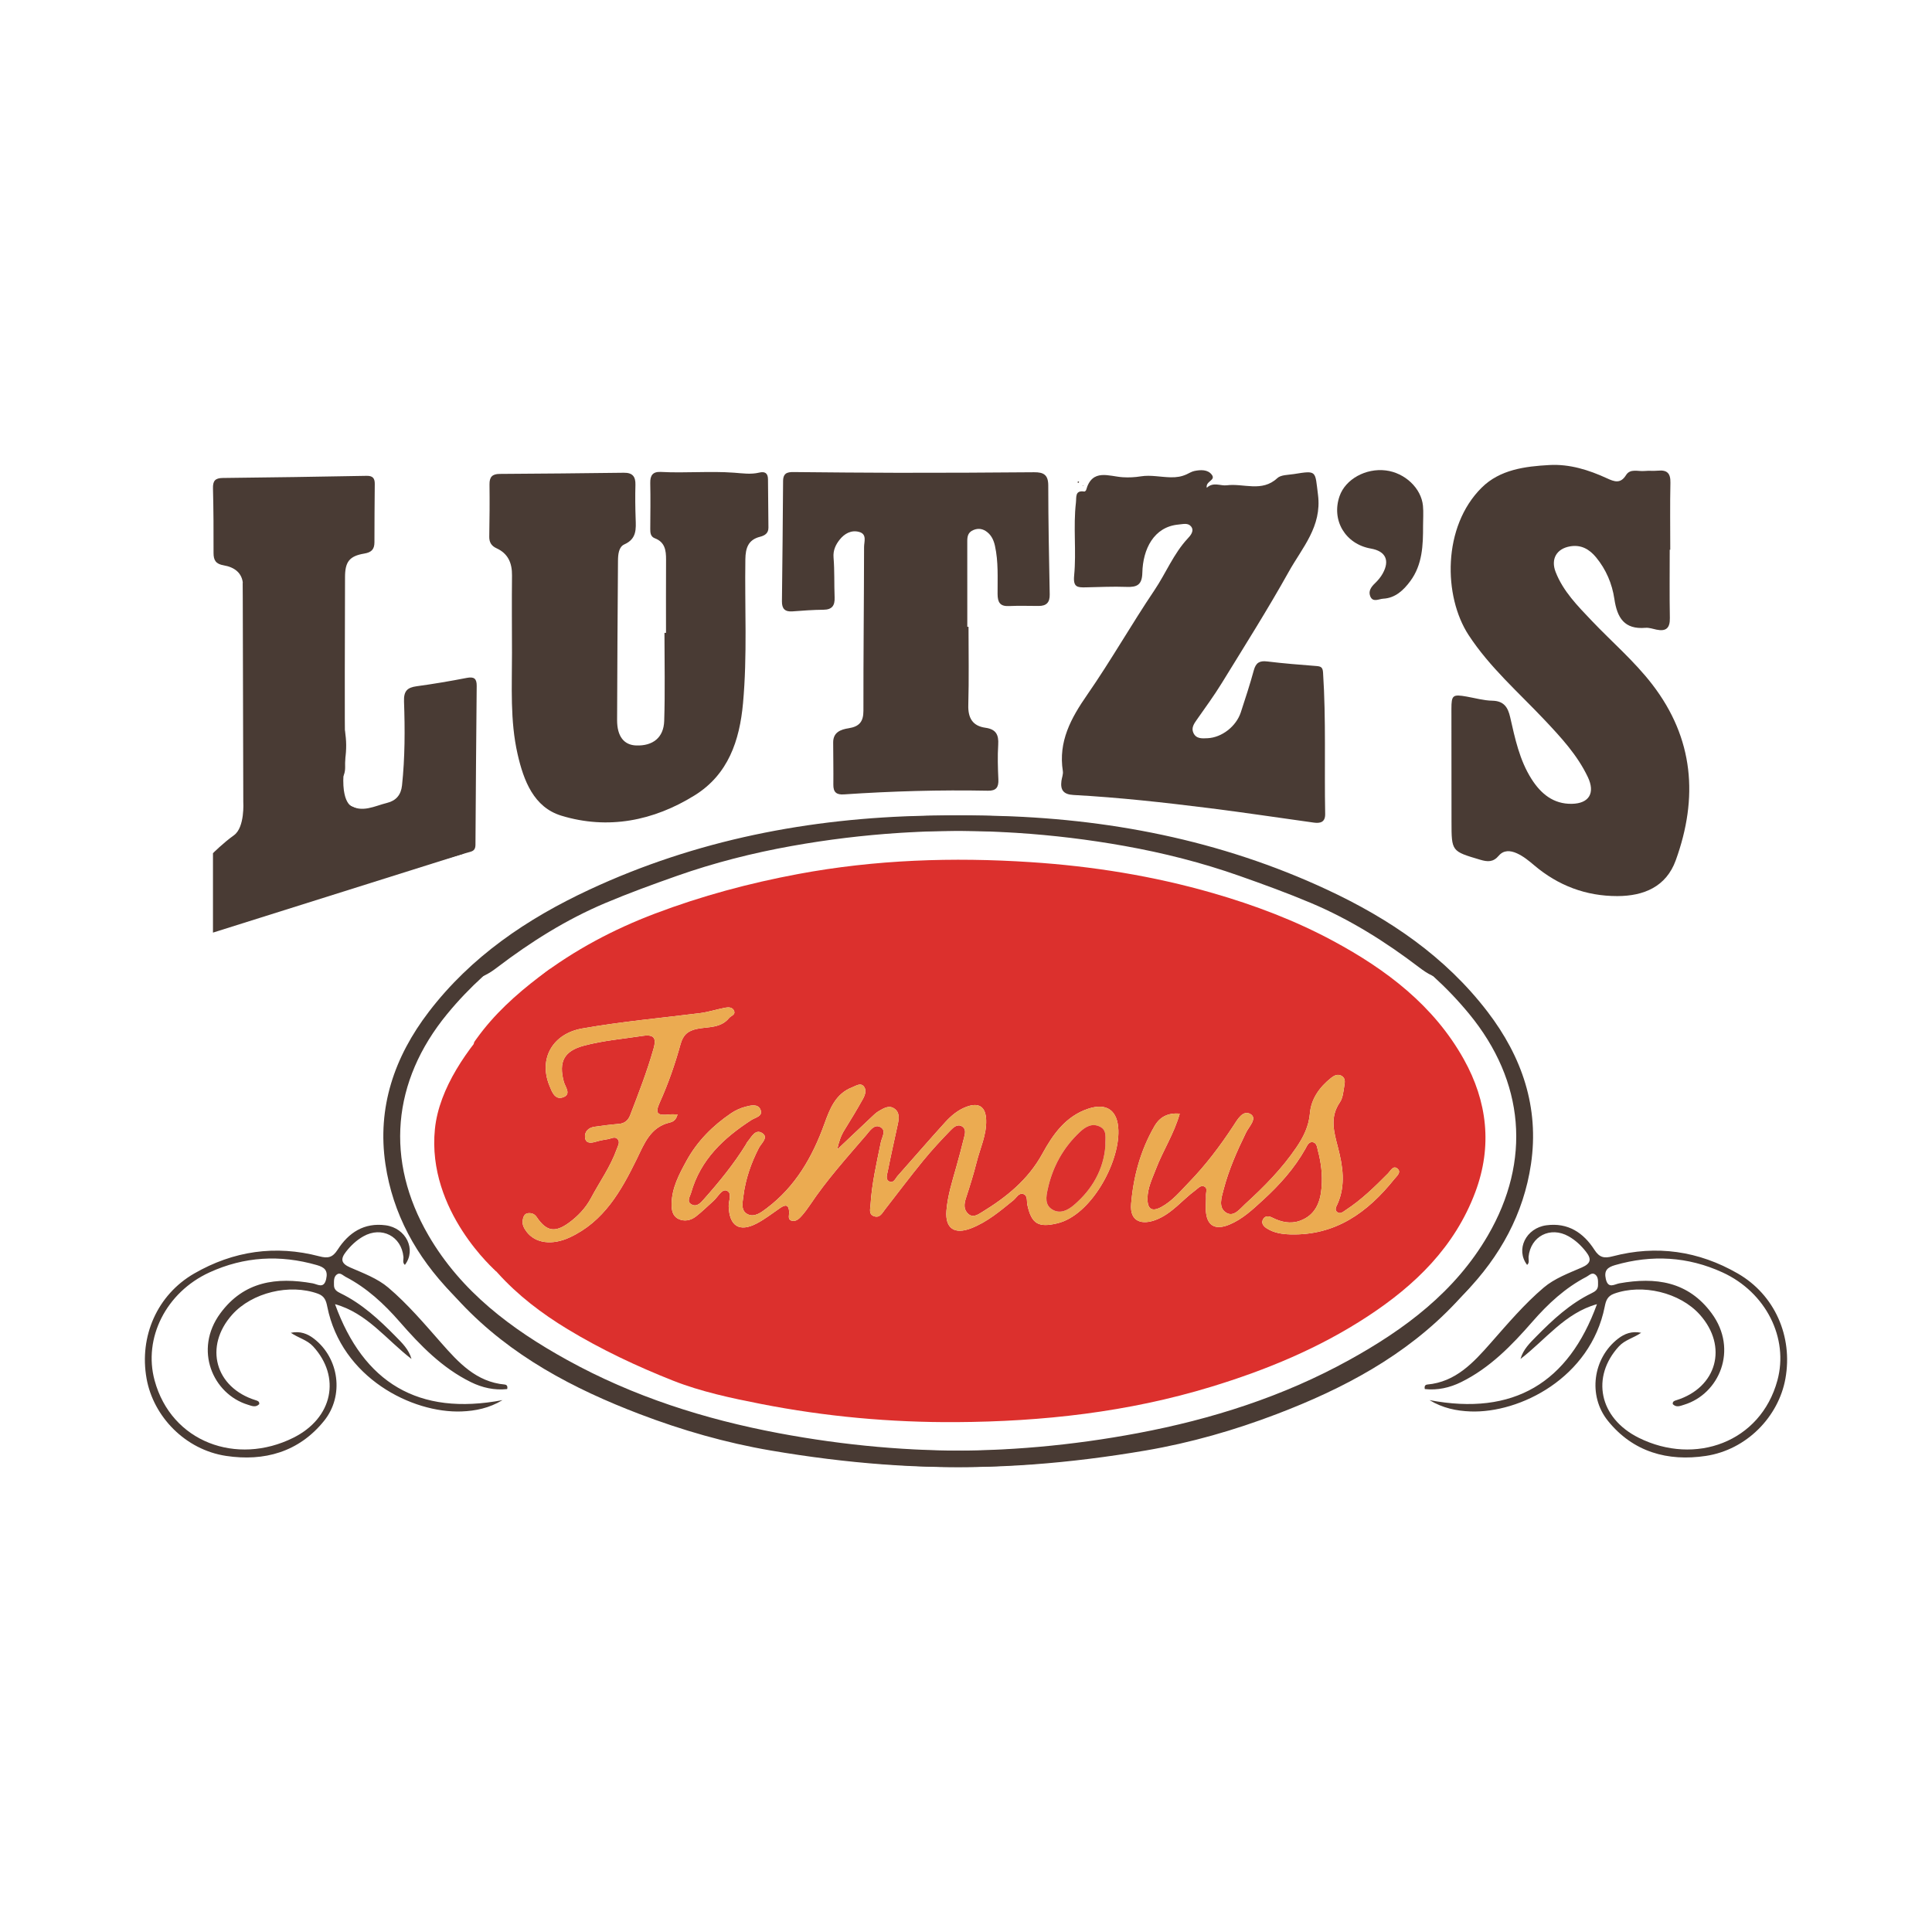 <?xml version="1.0" encoding="utf-8"?>
<!-- Generator: Adobe Illustrator 17.0.0, SVG Export Plug-In . SVG Version: 6.00 Build 0)  -->
<!DOCTYPE svg PUBLIC "-//W3C//DTD SVG 1.1//EN" "http://www.w3.org/Graphics/SVG/1.1/DTD/svg11.dtd">
<svg version="1.1" id="Layer_1" xmlns="http://www.w3.org/2000/svg" xmlns:xlink="http://www.w3.org/1999/xlink" x="0px" y="0px"
	 width="200px" height="200px" viewBox="0 0 200 200" enable-background="new 0 0 200 200" xml:space="preserve">

<g>
	<path fill="#DC302D" d="M47.757,126.446c1.013-0.192,1.442-0.687,1.389-1.564c-0.034-0.55,0.093-1.001,0.729-1.186
		c0.601-0.175,0.406-0.697,0.484-1.156c0.169-0.997-1.052-2.483,0.922-2.902c-0.485-0.896,1.551-1.779,0.015-2.681
		c0.602-1.698-1.177-2.792-1.105-4.361c0.022-0.493,0.007-1-0.487-1.31c-0.497,0.434,0.147,0.888-0.247,1.333
		c-0.347-0.852-0.993-1.588,0.339-2.216c0.714-0.336,0.613-1.69-0.205-1.981c-0.8-0.283-0.551-0.485-0.244-0.912
		c1.793-2.496,4.042-4.538,6.468-6.384c3.668-2.791,7.712-4.932,12.01-6.559c4.808-1.821,9.754-3.149,14.82-4.093
		c7.974-1.487,16.006-1.753,24.057-1.225c6.372,0.418,12.665,1.421,18.835,3.199c4.342,1.251,8.544,2.842,12.492,4.97
		c5.476,2.951,10.399,6.667,13.508,12.244c2.433,4.364,2.966,8.997,1.184,13.749c-2.119,5.653-6.202,9.621-11.144,12.859
		c-5.031,3.298-10.512,5.56-16.237,7.302c-8.593,2.615-17.404,3.592-26.356,3.646c-6.795,0.041-13.528-0.575-20.182-1.877
		c-3.088-0.604-6.248-1.278-9.132-2.418c-3.739-1.479-7.432-3.218-10.91-5.325c-2.684-1.626-5.163-3.512-7.254-5.836
		c-1.106-1.229-2.452-2.391-2.624-4.239C48.831,126.966,48.215,126.938,47.757,126.446z M86.669,118.993
		c0.176-0.832,0.393-1.446,0.759-2.031c0.659-1.053,1.298-2.12,1.904-3.203c0.228-0.407,0.407-0.952,0.066-1.321
		c-0.338-0.367-0.795-0.028-1.188,0.123c-1.725,0.666-2.318,2.255-2.862,3.762c-1.245,3.452-3.005,6.516-5.982,8.756
		c-0.565,0.425-1.259,0.972-1.976,0.614c-0.726-0.362-0.52-1.196-0.436-1.867c0.219-1.762,0.791-3.413,1.604-4.989
		c0.252-0.489,1.025-1.097,0.36-1.532c-0.749-0.49-1.139,0.437-1.57,0.933c-0.055,0.063-0.079,0.152-0.124,0.225
		c-1.263,2.05-2.783,3.903-4.377,5.698c-0.312,0.351-0.686,0.783-1.197,0.551c-0.634-0.288-0.222-0.834-0.109-1.236
		c0.967-3.43,3.373-5.676,6.247-7.535c0.423-0.274,1.259-0.388,0.917-1.117c-0.271-0.577-1.007-0.393-1.526-0.258
		c-0.529,0.138-1.058,0.379-1.511,0.687c-1.901,1.293-3.496,2.891-4.608,4.924c-0.761,1.391-1.511,2.794-1.537,4.442
		c-0.01,0.626,0.091,1.254,0.692,1.555c0.618,0.31,1.289,0.168,1.822-0.243c0.643-0.495,1.219-1.077,1.828-1.617
		c0.44-0.39,0.837-1.225,1.326-1.068c0.653,0.209,0.225,1.051,0.241,1.609c0.061,2.062,1.102,2.745,2.918,1.789
		c0.855-0.45,1.626-1.059,2.429-1.605c0.532-0.362,0.871-0.344,0.912,0.404c0.018,0.322-0.18,0.778,0.233,0.914
		c0.449,0.149,0.808-0.194,1.089-0.519c0.308-0.355,0.593-0.734,0.854-1.125c1.715-2.57,3.781-4.857,5.786-7.193
		c0.374-0.436,0.814-1.149,1.431-0.87c0.728,0.329,0.206,1.07,0.097,1.607c-0.434,2.139-0.934,4.267-1.064,6.454
		c-0.026,0.439-0.227,1.02,0.404,1.206c0.575,0.17,0.808-0.348,1.093-0.713c1.311-1.684,2.594-3.39,3.943-5.043
		c0.893-1.093,1.856-2.132,2.84-3.145c0.3-0.31,0.741-0.727,1.236-0.383c0.415,0.288,0.249,0.787,0.148,1.196
		c-0.247,0.998-0.511,1.993-0.79,2.983c-0.419,1.486-0.891,2.965-1.017,4.508c-0.152,1.852,0.835,2.503,2.56,1.83
		c1.673-0.653,3.006-1.789,4.369-2.895c0.319-0.259,0.559-0.798,1.025-0.651c0.48,0.152,0.336,0.732,0.423,1.127
		c0.434,1.986,1.16,2.37,3.105,1.906c3.452-0.823,6.418-6.203,6.319-9.615c-0.06-2.058-1.193-2.896-3.136-2.243
		c-2.32,0.779-3.637,2.648-4.731,4.649c-1.468,2.687-3.722,4.503-6.256,6.052c-0.426,0.261-0.93,0.615-1.415,0.185
		c-0.51-0.452-0.438-1.043-0.236-1.661c0.4-1.221,0.786-2.45,1.098-3.696c0.363-1.447,1.04-2.829,0.987-4.365
		c-0.048-1.382-0.757-1.851-2.051-1.365c-0.861,0.324-1.566,0.911-2.17,1.574c-1.671,1.835-3.289,3.717-4.938,5.571
		c-0.238,0.268-0.414,0.798-0.87,0.583c-0.423-0.199-0.228-0.706-0.161-1.05c0.323-1.638,0.696-3.267,1.047-4.9
		c0.131-0.609,0.195-1.248-0.409-1.626c-0.55-0.344-1.08,0.017-1.558,0.286c-0.291,0.163-0.536,0.416-0.784,0.648
		C89.078,116.712,87.966,117.767,86.669,118.993z M122.125,115.282c-1.238-0.094-2.059,0.331-2.631,1.327
		c-1.427,2.486-2.157,5.145-2.4,8.009c-0.167,1.961,1.234,2.174,2.565,1.659c1.67-0.646,2.718-2.051,4.087-3.057
		c0.272-0.2,0.531-0.542,0.885-0.408c0.42,0.158,0.199,0.597,0.213,0.91c0.023,0.513-0.042,1.029-0.018,1.542
		c0.075,1.595,0.926,2.127,2.417,1.515c1.372-0.563,2.432-1.57,3.501-2.548c1.713-1.566,3.255-3.277,4.4-5.321
		c0.151-0.27,0.317-0.709,0.703-0.676c0.483,0.04,0.49,0.542,0.586,0.895c0.339,1.25,0.482,2.528,0.375,3.82
		c-0.128,1.542-0.665,2.867-2.254,3.431c-0.979,0.347-1.942,0.129-2.856-0.335c-0.325-0.165-0.704-0.215-0.923,0.134
		c-0.261,0.415,0.003,0.751,0.344,0.971c0.742,0.48,1.587,0.61,2.454,0.635c4.672,0.132,8.002-2.269,10.764-5.721
		c0.242-0.302,0.763-0.711,0.335-1.082c-0.455-0.393-0.721,0.223-0.998,0.502c-1.358,1.368-2.732,2.718-4.355,3.774
		c-0.26,0.169-0.586,0.493-0.92,0.196c-0.274-0.244-0.045-0.576,0.067-0.832c0.857-1.948,0.538-3.924,0.036-5.853
		c-0.417-1.602-0.86-3.11,0.2-4.654c0.318-0.464,0.364-1.134,0.464-1.722c0.061-0.361,0.132-0.801-0.3-1.031
		c-0.402-0.213-0.763-0.02-1.068,0.222c-1.189,0.939-2.067,2.167-2.193,3.649c-0.117,1.369-0.672,2.466-1.389,3.527
		c-1.494,2.212-3.361,4.103-5.327,5.891c-0.539,0.49-1.158,1.372-1.947,0.891c-0.858-0.523-0.488-1.577-0.284-2.366
		c0.537-2.076,1.402-4.031,2.347-5.958c0.288-0.587,1.183-1.456,0.447-1.888c-0.793-0.466-1.353,0.572-1.797,1.248
		c-1.359,2.071-2.851,4.043-4.576,5.82c-0.89,0.917-1.711,1.932-2.864,2.554c-0.969,0.523-1.432,0.212-1.426-0.876
		c0.006-1.1,0.487-2.05,0.864-3.039C120.386,119.108,121.548,117.355,122.125,115.282z M70.136,115.364
		c-0.338,0-0.586-0.023-0.828,0.004c-1.278,0.139-1.522-0.1-1.008-1.242c0.883-1.959,1.584-3.978,2.153-6.041
		c0.26-0.94,0.742-1.383,1.731-1.581c1.123-0.224,2.426-0.055,3.29-1.116c0.199-0.245,0.697-0.324,0.509-0.764
		c-0.157-0.368-0.574-0.369-0.902-0.308c-0.881,0.165-1.743,0.453-2.628,0.564c-4.069,0.509-8.154,0.876-12.2,1.591
		c-2.999,0.53-4.527,3.078-3.38,5.904c0.256,0.631,0.556,1.495,1.38,1.23c0.947-0.305,0.258-1.079,0.113-1.622
		c-0.553-2.066,0.016-3.186,2.095-3.739c1.985-0.528,4.038-0.7,6.065-1.009c1.264-0.192,1.416,0.307,1.13,1.318
		c-0.667,2.351-1.549,4.627-2.427,6.903c-0.192,0.498-0.553,0.838-1.15,0.887c-0.85,0.07-1.698,0.178-2.542,0.3
		c-0.631,0.091-1.05,0.519-0.975,1.123c0.078,0.625,0.614,0.574,1.117,0.426c0.406-0.12,0.825-0.208,1.245-0.266
		c0.354-0.049,0.776-0.36,1.056,0.059c0.204,0.305-0.017,0.641-0.134,0.969c-0.647,1.821-1.775,3.388-2.672,5.075
		c-0.544,1.022-1.353,1.879-2.301,2.565c-1.435,1.038-2.314,0.875-3.314-0.604c-0.228-0.337-0.536-0.432-0.87-0.404
		c-0.41,0.035-0.532,0.395-0.582,0.744c-0.064,0.454,0.141,0.827,0.407,1.18c0.904,1.199,2.636,1.43,4.451,0.591
		c3.547-1.64,5.325-4.795,6.941-8.091c0.781-1.593,1.399-3.328,3.431-3.807C69.659,116.128,69.989,115.968,70.136,115.364z"/>
	<path fill="#493B34" d="M172.849,56.907c0,2.357-0.03,4.715,0.014,7.072c0.019,1.039-0.39,1.41-1.386,1.201
		c-0.377-0.079-0.766-0.22-1.138-0.188c-2.197,0.187-2.933-1.044-3.221-2.993c-0.232-1.568-0.856-3.047-1.895-4.305
		c-0.703-0.852-1.561-1.33-2.688-1.135c-1.405,0.244-2.018,1.317-1.496,2.655c0.782,2.007,2.276,3.506,3.718,5.026
		c2.091,2.203,4.413,4.183,6.278,6.604c4.319,5.606,4.781,11.751,2.438,18.215c-0.99,2.732-3.298,3.699-6.041,3.704
		c-3.252,0.006-6.128-1.082-8.612-3.186c-0.557-0.471-1.11-0.931-1.787-1.239c-0.703-0.32-1.387-0.342-1.883,0.246
		c-0.579,0.687-1.16,0.642-1.931,0.413c-2.95-0.876-2.957-0.851-2.96-3.909c-0.004-3.901-0.012-7.801-0.009-11.702
		c0.001-1.431,0.135-1.528,1.577-1.276c0.885,0.155,1.77,0.41,2.658,0.427c1.196,0.023,1.613,0.684,1.845,1.7
		c0.506,2.213,0.967,4.45,2.212,6.406c0.969,1.524,2.263,2.603,4.172,2.569c1.805-0.032,2.435-1.133,1.658-2.769
		c-1.083-2.28-2.771-4.1-4.477-5.91c-2.697-2.862-5.684-5.452-7.866-8.791c-2.615-4.002-2.728-11.218,1.356-15.264
		c1.884-1.867,4.482-2.199,7.012-2.338c2.089-0.114,4.069,0.506,5.957,1.375c0.753,0.347,1.396,0.595,1.969-0.328
		c0.442-0.713,1.252-0.364,1.906-0.429c0.467-0.047,0.945,0.01,1.413-0.035c0.936-0.091,1.299,0.276,1.278,1.241
		c-0.05,2.314-0.016,4.629-0.016,6.944C172.885,56.907,172.867,56.907,172.849,56.907z"/>
	<path fill="#493B34" d="M68.945,65.514c0-2.529-0.009-5.059,0.005-7.588c0.005-0.953-0.115-1.806-1.159-2.203
		c-0.434-0.165-0.479-0.546-0.476-0.957c0.011-1.586,0.034-3.172-0.001-4.758c-0.018-0.814,0.274-1.199,1.115-1.153
		c2.519,0.135,5.039-0.105,7.567,0.079c0.825,0.06,1.734,0.2,2.591-0.009c0.607-0.147,0.909,0.062,0.915,0.686
		c0.017,1.671,0.038,3.342,0.046,5.013c0.003,0.573-0.366,0.816-0.874,0.944c-1.215,0.307-1.496,1.16-1.514,2.323
		c-0.076,4.971,0.211,9.948-0.243,14.912c-0.354,3.87-1.532,7.373-5.006,9.531c-4.264,2.649-8.978,3.575-13.8,2.105
		c-2.854-0.87-3.904-3.62-4.532-6.382c-0.789-3.469-0.572-6.994-0.578-10.506c-0.005-2.659-0.027-5.317,0.002-7.976
		c0.014-1.278-0.393-2.265-1.601-2.818c-0.525-0.241-0.764-0.612-0.753-1.209c0.033-1.801,0.047-3.602,0.025-5.403
		c-0.009-0.76,0.276-1.08,1.049-1.085c4.288-0.024,8.576-0.067,12.864-0.121c0.889-0.011,1.217,0.391,1.193,1.255
		c-0.033,1.156-0.019,2.316,0.021,3.472c0.038,1.091,0.129,2.11-1.167,2.688c-0.592,0.264-0.656,1.058-0.66,1.716
		c-0.035,5.489-0.08,10.977-0.092,16.466c-0.004,1.697,0.712,2.591,1.979,2.635c1.713,0.06,2.841-0.805,2.897-2.536
		c0.098-3.038,0.027-6.081,0.027-9.122C68.839,65.514,68.892,65.514,68.945,65.514z"/>
	<path fill="#493B34" d="M124.925,50.496c0.672-0.641,1.428-0.175,2.065-0.258c1.731-0.226,3.645,0.747,5.234-0.74
		c0.375-0.351,1.126-0.328,1.713-0.422c2.427-0.389,2.183-0.35,2.502,2.149c0.418,3.283-1.64,5.474-3.015,7.94
		c-2.187,3.921-4.594,7.721-6.946,11.549c-0.794,1.292-1.693,2.521-2.566,3.764c-0.305,0.434-0.619,0.866-0.367,1.402
		c0.293,0.627,0.913,0.564,1.464,0.539c1.471-0.067,2.963-1.225,3.44-2.682c0.473-1.443,0.946-2.888,1.346-4.353
		c0.213-0.778,0.595-1.009,1.387-0.911c1.697,0.209,3.404,0.34,5.109,0.475c0.456,0.036,0.635,0.136,0.67,0.67
		c0.321,4.877,0.127,9.759,0.22,14.638c0.016,0.857-0.497,0.994-1.178,0.899c-3.604-0.499-7.202-1.045-10.811-1.497
		c-4.676-0.585-9.36-1.108-14.068-1.363c-1.04-0.056-1.368-0.514-1.245-1.457c0.044-0.338,0.197-0.688,0.147-1.008
		c-0.483-3.071,0.839-5.485,2.526-7.915c2.443-3.521,4.563-7.266,6.959-10.822c1.189-1.764,1.976-3.782,3.457-5.365
		c0.249-0.266,0.717-0.782,0.316-1.247c-0.32-0.371-0.807-0.225-1.295-0.18c-2.543,0.235-3.678,2.534-3.734,4.992
		c-0.029,1.256-0.55,1.504-1.642,1.462c-1.41-0.054-2.825,0.02-4.238,0.047c-0.836,0.016-1.298-0.007-1.18-1.219
		c0.243-2.504-0.108-5.046,0.186-7.565c0.063-0.543-0.125-1.29,0.869-1.134c0.054,0.008,0.166-0.089,0.185-0.156
		c0.627-2.268,2.362-1.412,3.798-1.325c0.641,0.039,1.24,0.009,1.883-0.094c1.002-0.16,2.05,0.083,3.08,0.101
		c0.626,0.011,1.106-0.068,1.627-0.301c0.273-0.122,0.535-0.295,0.821-0.353c0.647-0.132,1.377-0.167,1.797,0.382
		C125.9,49.739,124.778,49.791,124.925,50.496z"/>
	<path fill="#493B34" d="M100.261,64.886c0,2.7,0.054,5.402-0.023,8.101c-0.038,1.347,0.45,2.166,1.773,2.35
		c1.09,0.152,1.389,0.719,1.323,1.752c-0.076,1.194-0.037,2.4,0.017,3.597c0.036,0.809-0.221,1.186-1.082,1.169
		c-4.974-0.096-9.943,0.047-14.906,0.381c-0.774,0.052-1.104-0.223-1.095-1.005c0.016-1.457-0.014-2.915-0.018-4.373
		c-0.003-1.071,0.798-1.344,1.608-1.471c1.077-0.169,1.525-0.667,1.523-1.798c-0.008-5.658,0.058-11.315,0.067-16.973
		c0.001-0.539,0.322-1.311-0.495-1.546c-0.822-0.237-1.533,0.169-2.029,0.793c-0.412,0.519-0.698,1.101-0.635,1.863
		c0.113,1.364,0.054,2.742,0.11,4.112c0.034,0.844-0.253,1.277-1.16,1.283c-1.07,0.008-2.141,0.089-3.209,0.169
		c-0.775,0.058-1.093-0.275-1.084-1.04c0.05-4.155,0.091-8.309,0.119-12.464c0.007-0.988,0.672-0.921,1.333-0.916
		c3.512,0.028,7.023,0.072,10.535,0.074c4.706,0.003,9.412-0.013,14.118-0.057c0.993-0.009,1.463,0.272,1.464,1.368
		c0.004,3.764,0.079,7.527,0.151,11.29c0.016,0.825-0.346,1.185-1.142,1.183c-1.029-0.003-2.059-0.036-3.085,0.011
		c-0.928,0.043-1.165-0.402-1.17-1.247c-0.01-1.664,0.095-3.335-0.272-4.987c-0.128-0.578-0.354-1.064-0.797-1.418
		c-0.418-0.335-0.896-0.448-1.443-0.215c-0.537,0.229-0.627,0.636-0.626,1.141c0.006,2.958,0.003,5.915,0.003,8.873
		C100.178,64.887,100.219,64.886,100.261,64.886z"/>
	<path fill="#493B34" d="M50.17,99.813c0.051-0.566,0.561-0.724,0.916-1.007c3.89-3.101,8.143-5.651,12.697-7.587
		c2.551-1.085,5.278-1.84,7.923-2.725c10.023-3.354,20.337-4.268,30.774-4.056c12.113,0.245,23.847,2.507,34.908,7.665
		c6.448,3.007,12.231,6.92,16.61,12.643c3.561,4.654,5.356,9.893,4.488,15.762c-0.763,5.159-3.199,9.562-6.826,13.319
		c-5.607,5.808-12.504,9.513-19.941,12.357c-9.184,3.511-18.759,5.148-28.522,5.594c-7.846,0.358-15.647-0.299-23.414-1.624
		c-4.669-0.797-9.192-2.101-13.548-3.762c-6.867-2.618-13.372-6.033-18.526-11.509c-0.468-0.497-0.916-1.012-1.383-1.509
		c-0.444-0.473-0.387-0.975-0.154-1.596c1.596,1.445,3.078,2.883,4.662,4.2c4.821,4.011,10.346,6.758,16.195,8.919
		c3.221,1.19,6.511,2.14,9.857,2.884c13.592,3.022,27.228,3.149,40.904,0.576c7.669-1.443,15.034-3.79,21.876-7.569
		c5.761-3.182,10.966-7.06,14.362-12.898c4.499-7.735,3.799-15.948-1.937-22.926c-4.632-5.634-10.598-9.441-17.214-12.264
		c-9.732-4.153-19.951-6.106-30.5-6.584c-7.534-0.342-15.009,0.133-22.411,1.459c-4.027,0.721-7.998,1.723-11.893,3.097
		c-2.496,0.88-4.975,1.782-7.408,2.809c-4.029,1.701-7.708,4.01-11.179,6.654c-0.868,0.661-1.756,1.226-3.104,1.261
		c0.684-0.606,1.249-1.105,1.813-1.604c0.12,0.039,0.054,0.322,0.284,0.216C50.374,99.942,50.272,99.877,50.17,99.813z"/>
	<path fill="#493B34" d="M27.304,78.697c-1.536-0.038-1.69-0.848-1.756-2.276c-0.245-5.301-0.163-10.606-0.394-15.904
		c-0.054-1.232-0.919-1.81-1.99-1.992c-0.822-0.14-1.061-0.525-1.058-1.288c0.007-2.227-0.001-4.455-0.058-6.681
		c-0.02-0.768,0.219-1.068,1.009-1.076c4.969-0.052,9.937-0.131,14.905-0.222c0.629-0.011,0.84,0.259,0.834,0.839
		c-0.019,2.013-0.033,4.027-0.034,6.04c0,0.722-0.304,1.044-1.048,1.167c-1.563,0.26-1.996,0.868-1.997,2.454
		c-0.006,6.548-0.06,13.097,0.012,19.645c0.012,1.062-0.542,1.562-1.236,1.73c-0.744,0.18-1.366-0.263-1.674-1.181
		c-0.145-0.432-0.687-0.98-1.559-0.841c-0.667,0.106-1.436-0.263-2.123-0.519c-0.425-0.158,0.643-0.882-0.314-1.029
		c-0.958-0.147-1.652-0.067-1.537,1.156L27.304,78.697z M30.354,77.438l0.038,0.009l-0.061,0.003c0.033-0.303,0.048-0.7-0.221-0.804
		c-0.362-0.139-0.199,0.464-0.502,0.526c-0.052-0.194-0.091-0.408-0.339-0.435c-0.143-0.015-0.268,0.129-0.172,0.213
		c0.133,0.117,0.35,0.138,0.531,0.201C29.705,77.658,30.125,77.308,30.354,77.438z M29.351,75.879
		c-0.463-0.493-0.906-0.787-1.387-0.482c-0.287,0.182-0.129,0.86,0.061,0.874C28.423,76.299,28.842,76.048,29.351,75.879z
		 M27.678,74.67l-0.043,0.066l0.069,0.009L27.678,74.67z"/>
	<path fill="#493B34" d="M35.78,86.505c-0.29-0.091-0.326-0.648-0.801-0.622c-1.376,0.078-1.489-0.697-1.248-1.787
		c0.087-0.393,0.126-0.894-0.282-1.182c-0.374-0.264-0.565-0.552-0.285-0.951c0.102-0.145,0.365-0.258,0.548-0.25
		c0.524,0.023,0.533,0.453,0.572,0.843c0.015,0.153,0.049,0.303,0.075,0.46c0.356-0.074,0.322-0.317,0.356-0.518
		c0.056-0.329,0.017-0.801,0.434-0.823c0.419-0.022,0.458,0.438,0.501,0.772c0.047,0.363,0.194,0.688,0.483,0.875
		c1.351,0.872,2.641,0.11,3.937-0.207c0.928-0.227,1.443-0.831,1.547-1.808c0.307-2.892,0.31-5.795,0.207-8.691
		c-0.038-1.072,0.323-1.442,1.308-1.576c1.738-0.236,3.47-0.531,5.192-0.865c0.753-0.146,1.031,0.077,1.024,0.822
		c-0.052,5.48-0.096,10.959-0.128,16.439c-0.002,0.408-0.123,0.633-0.525,0.742c-1.567,0.426-3.113,0.956-4.702,1.269
		c-0.709,0.139-1.543-0.125-1.927-0.903c-0.373-0.755-1.465-0.978-1.442-2.004c-0.558,0.429-1.005-0.225-1.553-0.155
		c-0.707,0.091-1.415,0.464-2.079-0.41C36.293,85.056,36.337,86.503,35.78,86.505z"/>
	<path fill="#493B34" d="M158.086,130.941c-1.213-1.579-0.124-3.818,1.998-4.1c2.23-0.296,3.83,0.764,4.967,2.533
		c0.525,0.816,1.012,0.91,1.891,0.679c4.551-1.194,8.902-0.557,12.955,1.78c3.826,2.206,5.71,6.506,4.931,10.87
		c-0.706,3.957-4.021,7.38-8.238,8.013c-3.935,0.59-7.53-0.39-10.143-3.637c-2.089-2.596-1.559-6.489,1.063-8.506
		c0.648-0.499,1.404-0.806,2.384-0.604c-0.791,0.54-1.687,0.734-2.308,1.41c-2.886,3.141-2.075,7.409,2.063,9.463
		c5.829,2.894,12.603,0.475,14.348-5.946c1.186-4.364-1.174-9.111-5.679-11.176c-3.596-1.648-7.316-1.854-11.12-0.759
		c-0.78,0.225-1.169,0.54-0.963,1.445c0.24,1.05,0.9,0.533,1.399,0.444c3.742-0.668,7.112-0.214,9.552,3.096
		c2.788,3.781,0.773,8.368-2.845,9.47c-0.419,0.128-0.792,0.315-1.174-0.057c-0.053-0.309,0.231-0.367,0.377-0.413
		c4.191-1.31,5.361-5.559,2.426-8.849c-2.055-2.303-5.963-3.232-8.878-2.176c-0.7,0.254-0.848,0.73-0.971,1.345
		c-1.475,7.373-8.788,11.04-13.904,10.846c-1.429-0.054-2.856-0.338-4.237-1.173c8.717,1.66,14.395-1.805,17.338-9.932
		c-3.317,0.917-5.326,3.688-7.916,5.672c0.276-0.988,0.976-1.659,1.634-2.328c1.71-1.738,3.496-3.396,5.724-4.478
		c0.368-0.178,0.671-0.376,0.667-0.842c-0.003-0.387,0.049-0.816-0.276-1.081c-0.346-0.283-0.635,0.076-0.919,0.223
		c-2.203,1.144-3.982,2.796-5.602,4.653c-2.138,2.451-4.391,4.777-7.365,6.245c-1.199,0.592-2.455,0.867-3.767,0.724
		c-0.085-0.343,0.092-0.455,0.243-0.468c2.964-0.263,4.803-2.289,6.583-4.311c1.752-1.989,3.473-4.021,5.484-5.728
		c1.106-0.939,2.573-1.488,3.936-2.078c0.956-0.414,1.023-0.88,0.444-1.622c-0.504-0.647-1.086-1.199-1.808-1.606
		c-1.887-1.063-3.931-0.017-4.144,2.125C158.211,130.387,158.365,130.706,158.086,130.941z"/>
	<path fill="#493B34" d="M41.914,130.941c1.213-1.579,0.124-3.818-1.998-4.1c-2.23-0.296-3.83,0.764-4.967,2.533
		c-0.525,0.816-1.012,0.91-1.891,0.679c-4.551-1.194-8.902-0.557-12.955,1.78c-3.826,2.206-5.71,6.506-4.931,10.87
		c0.706,3.957,4.021,7.38,8.238,8.013c3.935,0.59,7.53-0.39,10.143-3.637c2.089-2.596,1.559-6.489-1.063-8.506
		c-0.648-0.499-1.404-0.806-2.384-0.604c0.791,0.54,1.687,0.734,2.308,1.41c2.886,3.141,2.075,7.409-2.063,9.463
		c-5.829,2.894-12.603,0.475-14.348-5.946c-1.186-4.364,1.174-9.111,5.679-11.176c3.596-1.648,7.316-1.854,11.12-0.759
		c0.78,0.225,1.169,0.54,0.963,1.445c-0.24,1.05-0.9,0.533-1.399,0.444c-3.742-0.668-7.112-0.214-9.552,3.096
		c-2.788,3.781-0.773,8.368,2.845,9.47c0.419,0.128,0.792,0.315,1.174-0.057c0.053-0.309-0.231-0.367-0.377-0.413
		c-4.191-1.31-5.361-5.559-2.426-8.849c2.055-2.303,5.963-3.232,8.878-2.176c0.7,0.254,0.848,0.73,0.971,1.345
		c1.475,7.373,8.788,11.04,13.904,10.846c1.429-0.054,2.856-0.338,4.237-1.173c-8.717,1.66-14.395-1.805-17.338-9.932
		c3.317,0.917,5.326,3.688,7.916,5.672c-0.276-0.988-0.976-1.659-1.634-2.328c-1.71-1.738-3.496-3.396-5.724-4.478
		c-0.368-0.178-0.671-0.376-0.667-0.842c0.003-0.387-0.049-0.816,0.276-1.081c0.346-0.283,0.635,0.076,0.919,0.223
		c2.203,1.144,3.982,2.796,5.602,4.653c2.138,2.451,4.391,4.777,7.365,6.245c1.199,0.592,2.455,0.867,3.767,0.724
		c0.085-0.343-0.092-0.455-0.243-0.468c-2.964-0.263-4.803-2.289-6.583-4.311c-1.752-1.989-3.473-4.021-5.484-5.728
		c-1.106-0.939-2.573-1.488-3.936-2.078c-0.957-0.414-1.023-0.88-0.444-1.622c0.504-0.647,1.086-1.199,1.808-1.606
		c1.887-1.063,3.931-0.017,4.144,2.125C41.789,130.387,41.635,130.706,41.914,130.941z"/>
	<path fill="#493B34" d="M147.315,54.421c0.006,2.011-0.06,4.032-1.321,5.734c-0.695,0.938-1.55,1.757-2.81,1.822
		c-0.446,0.023-1.084,0.432-1.347-0.278c-0.201-0.543,0.128-0.965,0.526-1.346c0.302-0.289,0.58-0.629,0.781-0.994
		c0.751-1.362,0.285-2.307-1.236-2.572c-2.641-0.461-4.11-2.931-3.234-5.436c0.61-1.744,2.708-2.908,4.782-2.652
		c1.978,0.244,3.677,1.837,3.849,3.667C147.369,53.045,147.315,53.735,147.315,54.421z"/>
	<path fill="#493B34" d="M111.6,49.989c-0.023-0.029-0.046-0.058-0.069-0.086c0.05-0.026,0.1-0.053,0.15-0.079
		c0.006,0.038,0.028,0.083,0.015,0.113C111.683,49.963,111.633,49.972,111.6,49.989z"/>
	<polygon fill="#493B34" points="112.112,50.218 112.136,50.296 112.066,50.285 	"/>
	<path fill="#EBAB51" d="M86.669,118.993c1.297-1.226,2.408-2.281,3.526-3.329c0.248-0.232,0.493-0.485,0.784-0.648
		c0.478-0.269,1.009-0.63,1.558-0.286c0.604,0.378,0.539,1.018,0.409,1.626c-0.351,1.633-0.724,3.261-1.047,4.9
		c-0.068,0.344-0.262,0.851,0.161,1.05c0.457,0.214,0.632-0.315,0.87-0.583c1.649-1.855,3.267-3.737,4.938-5.571
		c0.604-0.663,1.309-1.25,2.17-1.574c1.294-0.487,2.003-0.018,2.051,1.365c0.053,1.536-0.625,2.918-0.987,4.365
		c-0.312,1.246-0.698,2.475-1.098,3.696c-0.202,0.618-0.274,1.209,0.236,1.661c0.485,0.43,0.988,0.076,1.415-0.185
		c2.533-1.55,4.787-3.366,6.256-6.052c1.093-2.001,2.411-3.87,4.731-4.649c1.943-0.653,3.077,0.185,3.136,2.243
		c0.099,3.412-2.868,8.792-6.319,9.615c-1.946,0.464-2.671,0.08-3.105-1.906c-0.086-0.395,0.057-0.976-0.423-1.127
		c-0.466-0.147-0.707,0.392-1.025,0.651c-1.363,1.107-2.696,2.243-4.369,2.895c-1.725,0.673-2.711,0.022-2.56-1.83
		c0.126-1.543,0.599-3.023,1.017-4.508c0.279-0.99,0.543-1.984,0.79-2.983c0.101-0.409,0.267-0.908-0.148-1.196
		c-0.496-0.344-0.936,0.073-1.236,0.383c-0.983,1.013-1.947,2.052-2.84,3.145c-1.349,1.652-2.632,3.359-3.943,5.043
		c-0.285,0.366-0.517,0.883-1.093,0.713c-0.631-0.186-0.43-0.767-0.404-1.206c0.131-2.187,0.631-4.315,1.064-6.454
		c0.109-0.537,0.631-1.277-0.097-1.607c-0.617-0.279-1.057,0.434-1.431,0.87c-2.004,2.336-4.071,4.623-5.786,7.193
		c-0.261,0.391-0.546,0.77-0.854,1.125c-0.281,0.325-0.639,0.668-1.089,0.519c-0.413-0.137-0.215-0.592-0.233-0.914
		c-0.041-0.748-0.38-0.766-0.912-0.404c-0.803,0.546-1.575,1.155-2.429,1.605c-1.816,0.956-2.857,0.272-2.918-1.789
		c-0.016-0.558,0.411-1.4-0.241-1.609c-0.489-0.157-0.885,0.679-1.326,1.068c-0.609,0.539-1.185,1.122-1.828,1.617
		c-0.534,0.411-1.204,0.553-1.822,0.243c-0.601-0.301-0.702-0.929-0.692-1.555c0.026-1.648,0.776-3.051,1.537-4.442
		c1.112-2.033,2.707-3.631,4.608-4.924c0.453-0.308,0.982-0.549,1.511-0.687c0.519-0.135,1.255-0.319,1.526,0.258
		c0.341,0.729-0.494,0.843-0.917,1.117c-2.874,1.859-5.28,4.105-6.247,7.535c-0.114,0.403-0.525,0.948,0.109,1.236
		c0.511,0.232,0.884-0.2,1.197-0.551c1.594-1.795,3.114-3.648,4.377-5.698c0.045-0.073,0.069-0.162,0.124-0.225
		c0.43-0.496,0.821-1.423,1.57-0.933c0.665,0.435-0.108,1.043-0.36,1.532c-0.813,1.576-1.385,3.227-1.604,4.989
		c-0.084,0.672-0.29,1.506,0.436,1.867c0.717,0.358,1.411-0.189,1.976-0.614c2.977-2.24,4.737-5.304,5.982-8.756
		c0.544-1.508,1.137-3.097,2.862-3.762c0.393-0.152,0.85-0.49,1.188-0.123c0.34,0.37,0.161,0.915-0.066,1.321
		c-0.607,1.084-1.246,2.15-1.904,3.203C87.062,117.546,86.845,118.161,86.669,118.993z M114.429,118.631
		c-0.034-0.838,0.215-1.617-0.571-2.001c-0.815-0.399-1.499,0.017-2.081,0.563c-1.731,1.625-2.823,3.615-3.324,5.935
		c-0.167,0.775-0.313,1.606,0.476,2.082c0.806,0.486,1.597,0.083,2.232-0.457C113.1,123.103,114.243,121.026,114.429,118.631z"/>
	<path fill="#EBAB51" d="M122.125,115.282c-0.576,2.072-1.739,3.825-2.474,5.754c-0.377,0.989-0.858,1.939-0.864,3.039
		c-0.006,1.088,0.457,1.399,1.426,0.876c1.153-0.623,1.974-1.637,2.864-2.554c1.726-1.778,3.218-3.749,4.576-5.82
		c0.443-0.676,1.004-1.714,1.797-1.248c0.736,0.432-0.159,1.301-0.447,1.888c-0.945,1.927-1.811,3.882-2.347,5.958
		c-0.204,0.789-0.574,1.843,0.284,2.366c0.789,0.481,1.408-0.4,1.947-0.891c1.965-1.788,3.832-3.678,5.327-5.891
		c0.717-1.061,1.272-2.158,1.389-3.527c0.126-1.482,1.004-2.71,2.193-3.649c0.306-0.241,0.667-0.435,1.068-0.222
		c0.433,0.23,0.362,0.67,0.3,1.031c-0.1,0.588-0.145,1.258-0.464,1.722c-1.06,1.544-0.617,3.052-0.2,4.654
		c0.502,1.929,0.821,3.905-0.036,5.853c-0.112,0.256-0.341,0.588-0.067,0.832c0.334,0.297,0.66-0.027,0.92-0.196
		c1.624-1.056,2.997-2.406,4.355-3.774c0.277-0.279,0.543-0.895,0.998-0.502c0.428,0.37-0.093,0.779-0.335,1.082
		c-2.762,3.452-6.092,5.853-10.764,5.721c-0.867-0.025-1.712-0.155-2.454-0.635c-0.34-0.22-0.604-0.555-0.344-0.971
		c0.219-0.349,0.598-0.299,0.923-0.134c0.915,0.465,1.878,0.683,2.856,0.335c1.59-0.564,2.126-1.889,2.254-3.431
		c0.107-1.292-0.036-2.57-0.375-3.82c-0.096-0.353-0.103-0.855-0.586-0.895c-0.386-0.032-0.551,0.406-0.703,0.676
		c-1.145,2.044-2.687,3.754-4.4,5.321c-1.07,0.978-2.13,1.985-3.501,2.548c-1.491,0.612-2.342,0.079-2.417-1.515
		c-0.024-0.512,0.041-1.029,0.018-1.542c-0.014-0.313,0.208-0.752-0.213-0.91c-0.354-0.133-0.614,0.209-0.885,0.408
		c-1.369,1.006-2.417,2.411-4.087,3.057c-1.332,0.515-2.732,0.302-2.565-1.659c0.243-2.864,0.973-5.523,2.4-8.009
		C120.065,115.614,120.887,115.189,122.125,115.282z"/>
	<path fill="#EBAB51" d="M70.136,115.364c-0.147,0.604-0.478,0.764-0.798,0.839c-2.032,0.478-2.65,2.214-3.431,3.807
		c-1.616,3.296-3.394,6.45-6.941,8.091c-1.815,0.839-3.547,0.609-4.451-0.591c-0.266-0.353-0.472-0.726-0.407-1.18
		c0.05-0.349,0.172-0.709,0.582-0.744c0.334-0.028,0.642,0.067,0.87,0.404c1,1.479,1.879,1.641,3.314,0.604
		c0.948-0.685,1.757-1.542,2.301-2.565c0.897-1.687,2.025-3.254,2.672-5.075c0.117-0.328,0.338-0.665,0.134-0.969
		c-0.28-0.419-0.702-0.107-1.056-0.059c-0.419,0.058-0.839,0.146-1.245,0.266c-0.503,0.148-1.039,0.199-1.117-0.426
		c-0.076-0.603,0.344-1.031,0.975-1.123c0.844-0.122,1.692-0.23,2.542-0.3c0.598-0.049,0.958-0.389,1.15-0.887
		c0.878-2.276,1.76-4.552,2.427-6.903c0.287-1.011,0.134-1.51-1.13-1.318c-2.027,0.308-4.08,0.48-6.065,1.009
		c-2.079,0.553-2.647,1.673-2.095,3.739c0.145,0.543,0.835,1.317-0.113,1.622c-0.824,0.265-1.124-0.599-1.38-1.23
		c-1.147-2.825,0.381-5.373,3.38-5.904c4.045-0.715,8.131-1.082,12.2-1.591c0.885-0.111,1.747-0.399,2.628-0.564
		c0.328-0.061,0.745-0.06,0.902,0.308c0.188,0.44-0.31,0.52-0.509,0.764c-0.864,1.061-2.167,0.892-3.29,1.116
		c-0.989,0.198-1.471,0.641-1.731,1.581c-0.57,2.063-1.271,4.082-2.153,6.041c-0.514,1.142-0.271,1.38,1.008,1.242
		C69.55,115.342,69.798,115.364,70.136,115.364z"/>
	<path fill="#EBAB51" d="M50.17,99.813c0.102,0.065,0.205,0.129,0.307,0.194c-0.23,0.106-0.163-0.177-0.284-0.216
		C50.192,99.79,50.17,99.813,50.17,99.813z"/>
	<path fill="#DC302D" d="M114.429,118.631c-0.186,2.395-1.33,4.473-3.266,6.121c-0.635,0.541-1.426,0.943-2.232,0.457
		c-0.789-0.476-0.644-1.307-0.476-2.082c0.501-2.319,1.593-4.309,3.324-5.935c0.582-0.547,1.266-0.962,2.081-0.563
		C114.644,117.014,114.396,117.793,114.429,118.631z"/>
	<path fill="#493B34" d="M148.215,99.813c-0.051-0.566-0.561-0.724-0.916-1.007c-3.89-3.101-8.143-5.651-12.697-7.587
		c-2.551-1.085-5.278-1.84-7.923-2.725c-10.023-3.354-20.337-4.268-30.774-4.056c-12.114,0.245-23.847,2.507-34.908,7.665
		c-6.448,3.007-12.231,6.92-16.61,12.643c-3.561,4.654-5.356,9.893-4.488,15.762c0.763,5.159,3.199,9.562,6.826,13.319
		c5.607,5.808,12.504,9.513,19.941,12.357c9.184,3.511,18.759,5.148,28.522,5.594c7.846,0.358,15.647-0.299,23.414-1.624
		c4.669-0.797,9.192-2.101,13.548-3.762c6.867-2.618,13.372-6.033,18.526-11.509c0.468-0.497,0.916-1.012,1.383-1.509
		c0.444-0.473,0.387-0.975,0.154-1.596c-1.596,1.445-3.078,2.883-4.662,4.2c-4.821,4.011-10.346,6.758-16.195,8.919
		c-3.221,1.19-6.511,2.14-9.857,2.884c-13.592,3.022-27.228,3.149-40.904,0.576c-7.669-1.443-15.034-3.79-21.876-7.569
		c-5.761-3.182-10.966-7.06-14.362-12.898c-4.499-7.735-3.799-15.948,1.937-22.926c4.632-5.634,10.598-9.441,17.214-12.264
		c9.732-4.153,19.951-6.106,30.5-6.584c7.534-0.342,15.009,0.133,22.411,1.459c4.027,0.721,7.998,1.723,11.893,3.097
		c2.496,0.88,4.975,1.782,7.408,2.809c4.029,1.701,7.708,4.01,11.179,6.654c0.868,0.661,1.756,1.226,3.104,1.261
		c-0.684-0.606-1.249-1.105-1.813-1.604c-0.12,0.039-0.054,0.322-0.284,0.216C148.011,99.942,148.113,99.877,148.215,99.813z"/>
	<path fill="#493B34" d="M25.127,60.251l0.058,22.746c0,0,0.179,2.645-0.965,3.467c-1.144,0.822-2.173,1.859-2.173,1.859v8.221
		l25.937-8.165v-3.97l-5.607-2.805c0,0-2.359,3.665-5.897,1.904c0,0-1.444-0.331-0.758-4.834c0.686-4.504-1.923-6.756-1.923-6.756
		l-3.377-2.216L25.127,60.251z"/>
	<path fill="#DC302D" d="M51.36,131.601c0,0-7.196-6.214-6.338-14.72s11.963-16.613,11.963-16.613l-1.455,14.611l-1.037,4.718
		L51.36,131.601z"/>
</g>
</svg>
